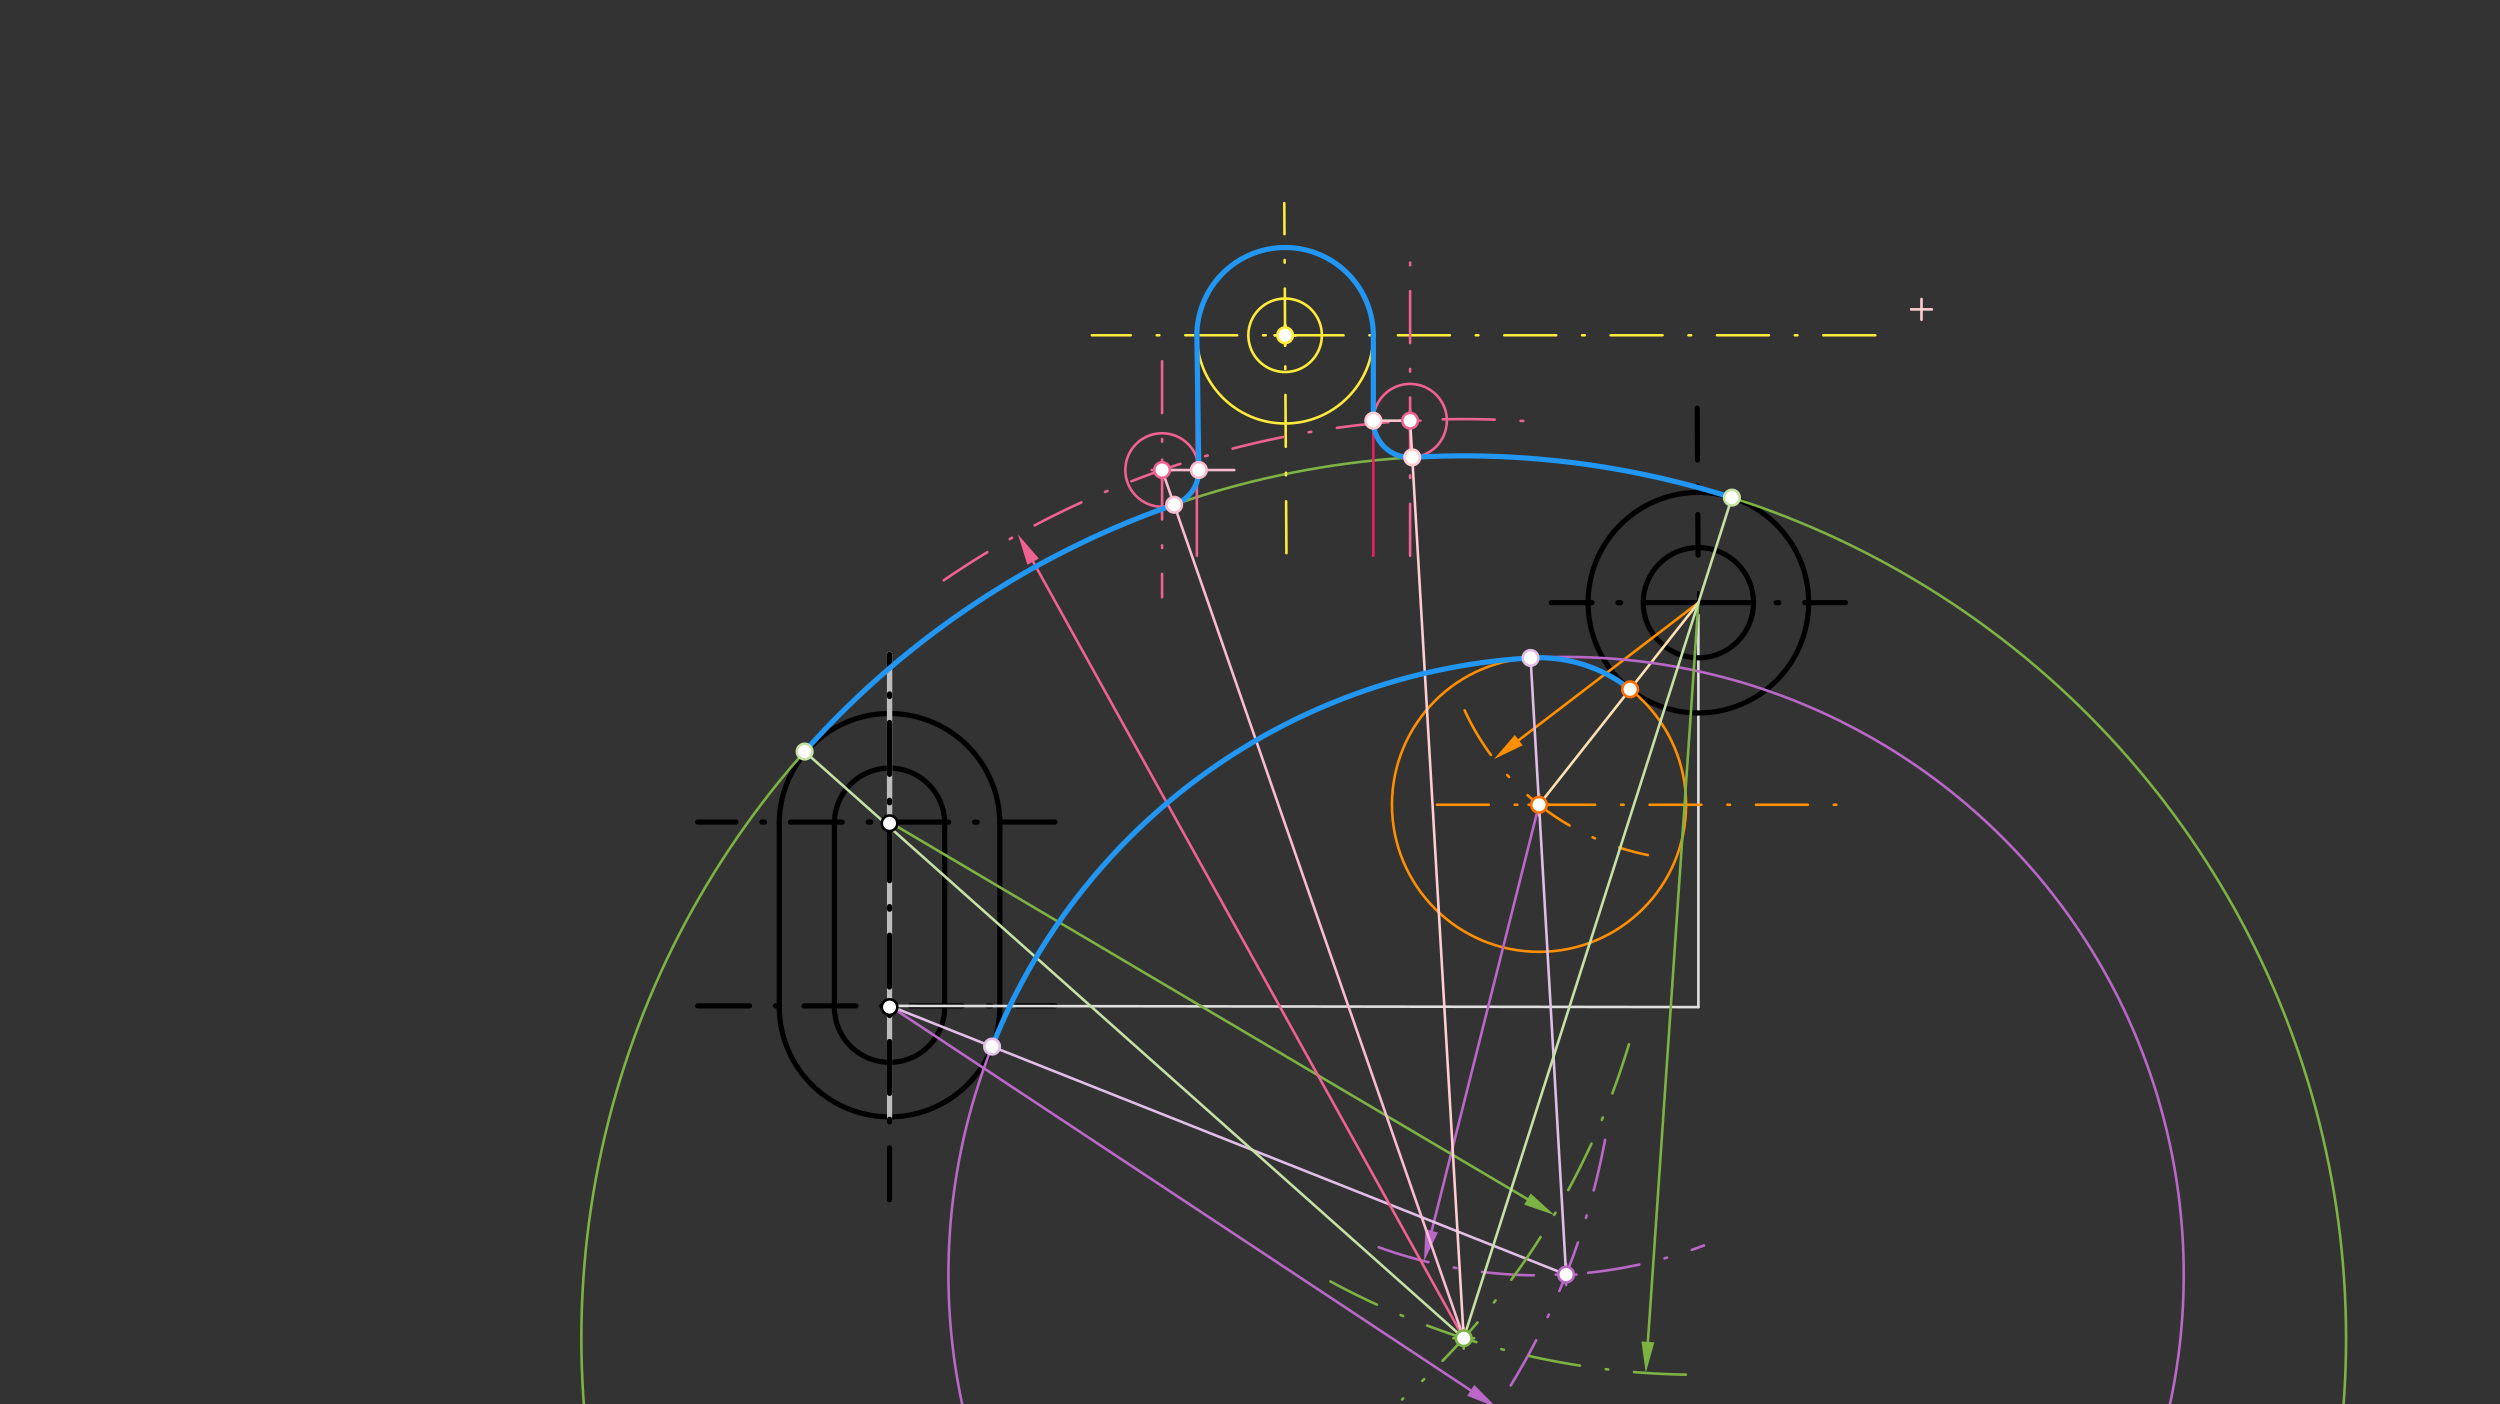 <svg xmlns="http://www.w3.org/2000/svg" class="svg--816" height="100%" preserveAspectRatio="xMidYMid meet" viewBox="0 0 963.78 541.417" width="100%"><rect x="0" y="0" width="963.78" height="541.417" fill="#333333" stroke="none"/><defs><marker id="marker-arrow" markerHeight="16" markerUnits="userSpaceOnUse" markerWidth="24" orient="auto-start-reverse" refX="24" refY="4" viewBox="0 0 24 8"><path d="M 0 0 L 24 4 L 0 8 z" stroke="inherit"></path></marker></defs><g class="aux-layer--949"></g><g class="main-layer--75a"><g class="element--733"><line stroke="#E0E0E0" stroke-dasharray="none" stroke-linecap="round" stroke-width="1" x1="654.744" x2="654.744" y1="388.25" y2="232.344"></line></g><g class="element--733"><path d="M 364.193 388.25 A 21.26 21.26 0 1 1 321.676 387.94" fill="none" stroke="#000000" stroke-dasharray="none" stroke-linecap="round" stroke-width="2"></path></g><g class="element--733"><path d="M 364.193 317.384 A 21.26 21.26 0 1 0 321.719 318.78" fill="none" stroke="#000000" stroke-dasharray="none" stroke-linecap="round" stroke-width="2"></path></g><g class="element--733"><line stroke="#000000" stroke-dasharray="none" stroke-linecap="round" stroke-width="2" x1="321.676" x2="321.676" y1="387.94" y2="318.78"></line></g><g class="element--733"><line stroke="#000000" stroke-dasharray="none" stroke-linecap="round" stroke-width="2" x1="364.193" x2="364.193" y1="388.25" y2="317.384"></line></g><g class="element--733"><line stroke="#000000" stroke-dasharray="none" stroke-linecap="round" stroke-width="2" x1="300.414" x2="300.414" y1="317.384" y2="388.25"></line></g><g class="element--733"><line stroke="#000000" stroke-dasharray="none" stroke-linecap="round" stroke-width="2" x1="385.453" x2="385.453" y1="317.384" y2="388.25"></line></g><g class="element--733"><path d="M 300.414 317.384 A 42.52 42.52 0 0 1 385.453 317.384" fill="none" stroke="#000000" stroke-dasharray="none" stroke-linecap="round" stroke-width="2"></path></g><g class="element--733"><path d="M 300.414 388.25 A 42.52 42.52 0 0 0 385.453 388.25" fill="none" stroke="#000000" stroke-dasharray="none" stroke-linecap="round" stroke-width="2"></path></g><g class="element--733"><line stroke="#000000" stroke-dasharray="20, 10, 1, 10" stroke-linecap="round" stroke-width="2" x1="654.744" x2="711.437" y1="232.344" y2="232.344"></line></g><g class="element--733"><line stroke="#000000" stroke-dasharray="20, 10, 1, 10" stroke-linecap="round" stroke-width="2" x1="654.744" x2="598.051" y1="232.344" y2="232.344"></line></g><g class="element--733"><line stroke="#000000" stroke-dasharray="20, 10, 1, 10" stroke-linecap="round" stroke-width="2" x1="654.288" x2="654.633" y1="157.345" y2="214.036"></line></g><g class="element--733"><line stroke="#000000" stroke-dasharray="20, 10, 1, 10" stroke-linecap="round" stroke-width="2" x1="406.708" x2="268.956" y1="316.917" y2="316.917"></line></g><g class="element--733"><line stroke="#000000" stroke-dasharray="20, 10, 1, 10" stroke-linecap="round" stroke-width="2" x1="268.956" x2="406.708" y1="387.783" y2="387.783"></line></g><g class="element--733"><g class="center--a87"><line x1="650.744" y1="232.344" x2="658.744" y2="232.344" stroke="#000000" stroke-width="1" stroke-linecap="round"></line><line x1="654.744" y1="228.344" x2="654.744" y2="236.344" stroke="#000000" stroke-width="1" stroke-linecap="round"></line><circle class="hit--87b" cx="654.744" cy="232.344" r="4" stroke="none" fill="transparent"></circle></g><circle cx="654.744" cy="232.344" fill="none" r="21.26" stroke="#000000" stroke-dasharray="none" stroke-width="2"></circle></g><g class="element--733"><g class="center--a87"><line x1="650.744" y1="232.344" x2="658.744" y2="232.344" stroke="#000000" stroke-width="1" stroke-linecap="round"></line><line x1="654.744" y1="228.344" x2="654.744" y2="236.344" stroke="#000000" stroke-width="1" stroke-linecap="round"></line><circle class="hit--87b" cx="654.744" cy="232.344" r="4" stroke="none" fill="transparent"></circle></g><circle cx="654.744" cy="232.344" fill="none" r="42.52" stroke="#000000" stroke-dasharray="none" stroke-width="2"></circle></g><g class="element--733"><line stroke="#BDBDBD" stroke-dasharray="none" stroke-linecap="round" stroke-width="2" x1="342.933" x2="342.933" y1="317.384" y2="252.25"></line></g><g class="element--733"><line stroke="#BDBDBD" stroke-dasharray="none" stroke-linecap="round" stroke-width="2" x1="342.933" x2="342.933" y1="252.25" y2="430.77"></line></g><g class="element--733"><line stroke="#000000" stroke-dasharray="20, 10, 1, 10" stroke-linecap="round" stroke-width="2" x1="342.933" x2="342.933" y1="462.51" y2="252.25"></line></g><g class="element--733"><line stroke="#E0E0E0" stroke-dasharray="none" stroke-linecap="round" stroke-width="1" x1="342.933" x2="654.744" y1="387.783" y2="388.25"></line></g><g class="element--733"><line stroke="#FF8F00" stroke-dasharray="20, 10, 1, 10" stroke-linecap="round" stroke-width="1" x1="553.933" x2="711.933" y1="310.25" y2="310.25"></line></g><g class="element--733"><line stroke="#FF8F00" stroke-dasharray="none" stroke-linecap="round" stroke-width="1" x1="654.744" x2="585.486" y1="232.344" y2="285.348"></line><path d="M575.956,292.64 l12,2.5 l0,-5 z" fill="#FF8F00" stroke="#FF8F00" stroke-width="0" transform="rotate(322.573, 575.956, 292.64)"></path></g><g class="element--733"><path d="M 564.631 273.85 A 99.213 99.213 0 0 0 635.259 329.625" fill="none" stroke="#FF8F00" stroke-dasharray="20, 10, 1, 10" stroke-linecap="round" stroke-width="1"></path></g><g class="element--733"><g class="center--a87"><line x1="589.313" y1="310.25" x2="597.313" y2="310.25" stroke="#FF8F00" stroke-width="1" stroke-linecap="round"></line><line x1="593.313" y1="306.25" x2="593.313" y2="314.25" stroke="#FF8F00" stroke-width="1" stroke-linecap="round"></line><circle class="hit--87b" cx="593.313" cy="310.25" r="4" stroke="none" fill="transparent"></circle></g><circle cx="593.313" cy="310.25" fill="none" r="56.693" stroke="#FF8F00" stroke-dasharray="none" stroke-width="1"></circle></g><g class="element--733"><line stroke="#FFE0B2" stroke-dasharray="none" stroke-linecap="round" stroke-width="1" x1="654.744" x2="593.313" y1="232.344" y2="310.25"></line></g><g class="element--733"><line stroke="#BA68C8" stroke-dasharray="none" stroke-linecap="round" stroke-width="1" x1="342.933" x2="566.972" y1="387.783" y2="536.001"></line><path d="M576.98,542.622 l12,2.5 l0,-5 z" fill="#BA68C8" stroke="#BA68C8" stroke-width="0" transform="rotate(213.487, 576.98, 542.622)"></path></g><g class="element--733"><path d="M 618.774 439.407 A 280.63 280.63 0 0 1 561.147 564.237" fill="none" stroke="#BA68C8" stroke-dasharray="20, 10, 1, 10" stroke-linecap="round" stroke-width="1"></path></g><g class="element--733"><line stroke="#BA68C8" stroke-dasharray="none" stroke-linecap="round" stroke-width="1" x1="593.313" x2="551.924" y1="310.25" y2="474.534"></line><path d="M548.992,486.17 l12,2.5 l0,-5 z" fill="#BA68C8" stroke="#BA68C8" stroke-width="0" transform="rotate(284.141, 548.992, 486.17)"></path></g><g class="element--733"><path d="M 531.551 480.831 A 181.417 181.417 0 0 0 656.899 480.159" fill="none" stroke="#BA68C8" stroke-dasharray="20, 10, 1, 10" stroke-linecap="round" stroke-width="1"></path></g><g class="element--733"><g class="center--a87"><line x1="599.746" y1="491.367" x2="607.746" y2="491.367" stroke="#BA68C8" stroke-width="1" stroke-linecap="round"></line><line x1="603.746" y1="487.367" x2="603.746" y2="495.367" stroke="#BA68C8" stroke-width="1" stroke-linecap="round"></line><circle class="hit--87b" cx="603.746" cy="491.367" r="4" stroke="none" fill="transparent"></circle></g><circle cx="603.746" cy="491.367" fill="none" r="238.11" stroke="#BA68C8" stroke-dasharray="none" stroke-width="1"></circle></g><g class="element--733"><line stroke="#E1BEE7" stroke-dasharray="none" stroke-linecap="round" stroke-width="1" x1="342.933" x2="603.746" y1="387.783" y2="491.367"></line></g><g class="element--733"><line stroke="#E1BEE7" stroke-dasharray="none" stroke-linecap="round" stroke-width="1" x1="603.746" x2="590.052" y1="491.367" y2="253.651"></line></g><g class="element--733"><line stroke="#7CB342" stroke-dasharray="none" stroke-linecap="round" stroke-width="1" x1="342.933" x2="588.828" y1="316.917" y2="462.261"></line><path d="M599.158,468.367 l12,2.5 l0,-5 z" fill="#7CB342" stroke="#7CB342" stroke-width="0" transform="rotate(210.587, 599.158, 468.367)"></path></g><g class="element--733"><path d="M 627.98 402.569 A 297.638 297.638 0 0 1 540.503 539.525" fill="none" stroke="#7CB342" stroke-dasharray="20, 10, 1, 10" stroke-linecap="round" stroke-width="1"></path></g><g class="element--733"><line stroke="#7CB342" stroke-dasharray="none" stroke-linecap="round" stroke-width="1" x1="654.744" x2="635.285" y1="232.344" y2="517.319"></line><path d="M634.468,529.291 l12,2.5 l0,-5 z" fill="#7CB342" stroke="#7CB342" stroke-width="0" transform="rotate(273.906, 634.468, 529.291)"></path></g><g class="element--733"><path d="M 649.922 529.943 A 297.638 297.638 0 0 1 506.687 490.545" fill="none" stroke="#7CB342" stroke-dasharray="20, 10, 1, 10" stroke-linecap="round" stroke-width="1"></path></g><g class="element--733"><g class="center--a87"><line x1="560.278" y1="515.901" x2="568.278" y2="515.901" stroke="#7CB342" stroke-width="1" stroke-linecap="round"></line><line x1="564.278" y1="511.901" x2="564.278" y2="519.901" stroke="#7CB342" stroke-width="1" stroke-linecap="round"></line><circle class="hit--87b" cx="564.278" cy="515.901" r="4" stroke="none" fill="transparent"></circle></g><circle cx="564.278" cy="515.901" fill="none" r="340.157" stroke="#7CB342" stroke-dasharray="none" stroke-width="1"></circle></g><g class="element--733"><line stroke="#C5E1A5" stroke-dasharray="none" stroke-linecap="round" stroke-width="1" x1="310.198" x2="564.278" y1="289.736" y2="515.901"></line></g><g class="element--733"><line stroke="#C5E1A5" stroke-dasharray="none" stroke-linecap="round" stroke-width="1" x1="564.278" x2="667.668" y1="515.901" y2="191.836"></line></g><g class="element--733"><line stroke="#FFEB3B" stroke-dasharray="20, 10, 1, 10" stroke-linecap="round" stroke-width="1" x1="722.933" x2="420.933" y1="129.25" y2="129.25"></line></g><g class="element--733"><line stroke="#FFEB3B" stroke-dasharray="20, 10, 1, 10" stroke-linecap="round" stroke-width="1" x1="495.933" x2="495.112" y1="213.25" y2="78.316"></line></g><g class="element--733"><g class="center--a87"><line x1="491.422" y1="129.25" x2="499.422" y2="129.25" stroke="#FFEB3B" stroke-width="1" stroke-linecap="round"></line><line x1="495.422" y1="125.25" x2="495.422" y2="133.25" stroke="#FFEB3B" stroke-width="1" stroke-linecap="round"></line><circle class="hit--87b" cx="495.422" cy="129.25" r="4" stroke="none" fill="transparent"></circle></g><circle cx="495.422" cy="129.25" fill="none" r="14.173" stroke="#FFEB3B" stroke-dasharray="none" stroke-width="1"></circle></g><g class="element--733"><g class="center--a87"><line x1="491.422" y1="129.25" x2="499.422" y2="129.25" stroke="#FFEB3B" stroke-width="1" stroke-linecap="round"></line><line x1="495.422" y1="125.25" x2="495.422" y2="133.25" stroke="#FFEB3B" stroke-width="1" stroke-linecap="round"></line><circle class="hit--87b" cx="495.422" cy="129.25" r="4" stroke="none" fill="transparent"></circle></g><circle cx="495.422" cy="129.25" fill="none" r="34.016" stroke="#FFEB3B" stroke-dasharray="none" stroke-width="1"></circle></g><g class="element--733"><line stroke="#F06292" stroke-dasharray="none" stroke-linecap="round" stroke-width="1" x1="461.407" x2="461.407" y1="129.25" y2="214.25"></line></g><g class="element--733"><line stroke="#E91E63" stroke-dasharray="none" stroke-linecap="round" stroke-width="1" x1="529.438" x2="529.438" y1="129.25" y2="214.25"></line></g><g class="element--733"><line stroke="#F06292" stroke-dasharray="none" stroke-linecap="round" stroke-width="1" x1="564.278" x2="398.27" y1="515.901" y2="216.515"></line><path d="M392.451,206.021 l12,2.5 l0,-5 z" fill="#F06292" stroke="#F06292" stroke-width="0" transform="rotate(60.992, 392.451, 206.021)"></path></g><g class="element--733"><path d="M 363.842 223.71 A 354.331 354.331 0 0 1 589.252 162.451" fill="none" stroke="#F06292" stroke-dasharray="20, 10, 1, 10" stroke-linecap="round" stroke-width="1"></path></g><g class="element--733"><line stroke="#F06292" stroke-dasharray="20, 10, 1, 10" stroke-linecap="round" stroke-width="1" x1="447.997" x2="447.997" y1="139.25" y2="230.25"></line></g><g class="element--733"><g class="center--a87"><line x1="443.997" y1="181.194" x2="451.997" y2="181.194" stroke="#F06292" stroke-width="1" stroke-linecap="round"></line><line x1="447.997" y1="177.194" x2="447.997" y2="185.194" stroke="#F06292" stroke-width="1" stroke-linecap="round"></line><circle class="hit--87b" cx="447.997" cy="181.194" r="4" stroke="none" fill="transparent"></circle></g><circle cx="447.997" cy="181.194" fill="none" r="14.173" stroke="#F06292" stroke-dasharray="none" stroke-width="1"></circle></g><g class="element--733"><line stroke="#F8BBD0" stroke-dasharray="none" stroke-linecap="round" stroke-width="1" x1="447.997" x2="564.278" y1="181.194" y2="515.901"></line></g><g class="element--733"><line stroke="#F8BBD0" stroke-dasharray="none" stroke-linecap="round" stroke-width="1" x1="447.997" x2="475.833" y1="181.194" y2="181.194"></line></g><g class="element--733"><line stroke="#F06292" stroke-dasharray="20, 10, 1, 10" stroke-linecap="round" stroke-width="1" x1="543.611" x2="543.611" y1="214.25" y2="98.6"></line></g><g class="element--733"><g class="center--a87"><line x1="539.611" y1="162.173" x2="547.611" y2="162.173" stroke="#F06292" stroke-width="1" stroke-linecap="round"></line><line x1="543.611" y1="158.173" x2="543.611" y2="166.173" stroke="#F06292" stroke-width="1" stroke-linecap="round"></line><circle class="hit--87b" cx="543.611" cy="162.173" r="4" stroke="none" fill="transparent"></circle></g><circle cx="543.611" cy="162.173" fill="none" r="14.173" stroke="#F06292" stroke-dasharray="none" stroke-width="1"></circle></g><g class="element--733"><g class="center--a87"><line x1="736.756" y1="119.267" x2="744.756" y2="119.267" stroke="#FFCDD2" stroke-width="1" stroke-linecap="round"></line><line x1="740.756" y1="115.267" x2="740.756" y2="123.267" stroke="#FFCDD2" stroke-width="1" stroke-linecap="round"></line><circle class="hit--87b" cx="740.756" cy="119.267" r="4" stroke="none" fill="transparent"></circle></g><circle cx="740.756" cy="119.267" fill="none" r="878.184" stroke="#FFCDD2" stroke-dasharray="none" stroke-width="1"></circle></g><g class="element--733"><line stroke="#FFCDD2" stroke-dasharray="none" stroke-linecap="round" stroke-width="1" x1="543.611" x2="564.278" y1="162.173" y2="515.901"></line></g><g class="element--733"><line stroke="#FFCDD2" stroke-dasharray="none" stroke-linecap="round" stroke-width="1" x1="543.611" x2="529.438" y1="162.173" y2="162.173"></line></g><g class="element--733"><path d="M 628.416 265.733 A 56.693 56.693 0 0 0 590.052 253.651" fill="none" stroke="#2196F3" stroke-dasharray="none" stroke-linecap="round" stroke-width="2"></path></g><g class="element--733"><path d="M 590.052 253.651 A 238.11 238.11 0 0 0 382.45 403.477" fill="none" stroke="#2196F3" stroke-dasharray="none" stroke-linecap="round" stroke-width="2"></path></g><g class="element--733"><path d="M 310.198 289.736 A 340.157 340.157 0 0 1 452.648 194.582" fill="none" stroke="#2196F3" stroke-dasharray="none" stroke-linecap="round" stroke-width="2"></path></g><g class="element--733"><path d="M 452.648 194.582 A 14.173 14.173 0 0 0 462.17 181.194" fill="none" stroke="#2196F3" stroke-dasharray="none" stroke-linecap="round" stroke-width="2"></path></g><g class="element--733"><line stroke="#2196F3" stroke-dasharray="none" stroke-linecap="round" stroke-width="2" x1="462.17" x2="461.407" y1="181.194" y2="129.25"></line></g><g class="element--733"><path d="M 461.407 129.25 A 34.016 34.016 0 0 1 529.438 129.25" fill="none" stroke="#2196F3" stroke-dasharray="none" stroke-linecap="round" stroke-width="2"></path></g><g class="element--733"><line stroke="#2196F3" stroke-dasharray="none" stroke-linecap="round" stroke-width="2" x1="529.438" x2="529.438" y1="129.25" y2="162.173"></line></g><g class="element--733"><path d="M 529.438 162.173 A 14.173 14.173 0 0 0 544.438 176.322" fill="none" stroke="#2196F3" stroke-dasharray="none" stroke-linecap="round" stroke-width="2"></path></g><g class="element--733"><path d="M 544.438 176.322 A 340.157 340.157 0 0 1 667.668 191.836" fill="none" stroke="#2196F3" stroke-dasharray="none" stroke-linecap="round" stroke-width="2"></path></g><g class="element--733"><circle cx="342.933" cy="388.25" r="3" stroke="#000000" stroke-width="1" fill="#ffffff"></circle>}</g><g class="element--733"><circle cx="342.933" cy="317.384" r="3" stroke="#000000" stroke-width="1" fill="#ffffff"></circle>}</g><g class="element--733"><circle cx="593.313" cy="310.25" r="3" stroke="#FF6F00" stroke-width="1" fill="#ffffff"></circle>}</g><g class="element--733"><circle cx="628.416" cy="265.733" r="3" stroke="#FF6F00" stroke-width="1" fill="#ffffff"></circle>}</g><g class="element--733"><circle cx="603.746" cy="491.367" r="3" stroke="#BA68C8" stroke-width="1" fill="#ffffff"></circle>}</g><g class="element--733"><circle cx="382.45" cy="403.477" r="3" stroke="#E1BEE7" stroke-width="1" fill="#ffffff"></circle>}</g><g class="element--733"><circle cx="590.052" cy="253.651" r="3" stroke="#E1BEE7" stroke-width="1" fill="#ffffff"></circle>}</g><g class="element--733"><circle cx="564.278" cy="515.901" r="3" stroke="#7CB342" stroke-width="1" fill="#ffffff"></circle>}</g><g class="element--733"><circle cx="310.198" cy="289.736" r="3" stroke="#C5E1A5" stroke-width="1" fill="#ffffff"></circle>}</g><g class="element--733"><circle cx="667.668" cy="191.836" r="3" stroke="#C5E1A5" stroke-width="1" fill="#ffffff"></circle>}</g><g class="element--733"><circle cx="495.422" cy="129.25" r="3" stroke="#FFEB3B" stroke-width="1" fill="#ffffff"></circle>}</g><g class="element--733"><circle cx="447.997" cy="181.194" r="3" stroke="#F06292" stroke-width="1" fill="#ffffff"></circle>}</g><g class="element--733"><circle cx="452.648" cy="194.582" r="3" stroke="#F8BBD0" stroke-width="1" fill="#ffffff"></circle>}</g><g class="element--733"><circle cx="462.17" cy="181.194" r="3" stroke="#F8BBD0" stroke-width="1" fill="#ffffff"></circle>}</g><g class="element--733"><circle cx="543.611" cy="162.173" r="3" stroke="#F06292" stroke-width="1" fill="#ffffff"></circle>}</g><g class="element--733"><circle cx="544.438" cy="176.322" r="3" stroke="#FFCDD2" stroke-width="1" fill="#ffffff"></circle>}</g><g class="element--733"><circle cx="529.438" cy="162.173" r="3" stroke="#FFCDD2" stroke-width="1" fill="#ffffff"></circle>}</g></g><g class="snaps-layer--ac6"></g><g class="temp-layer--52d"></g></svg>